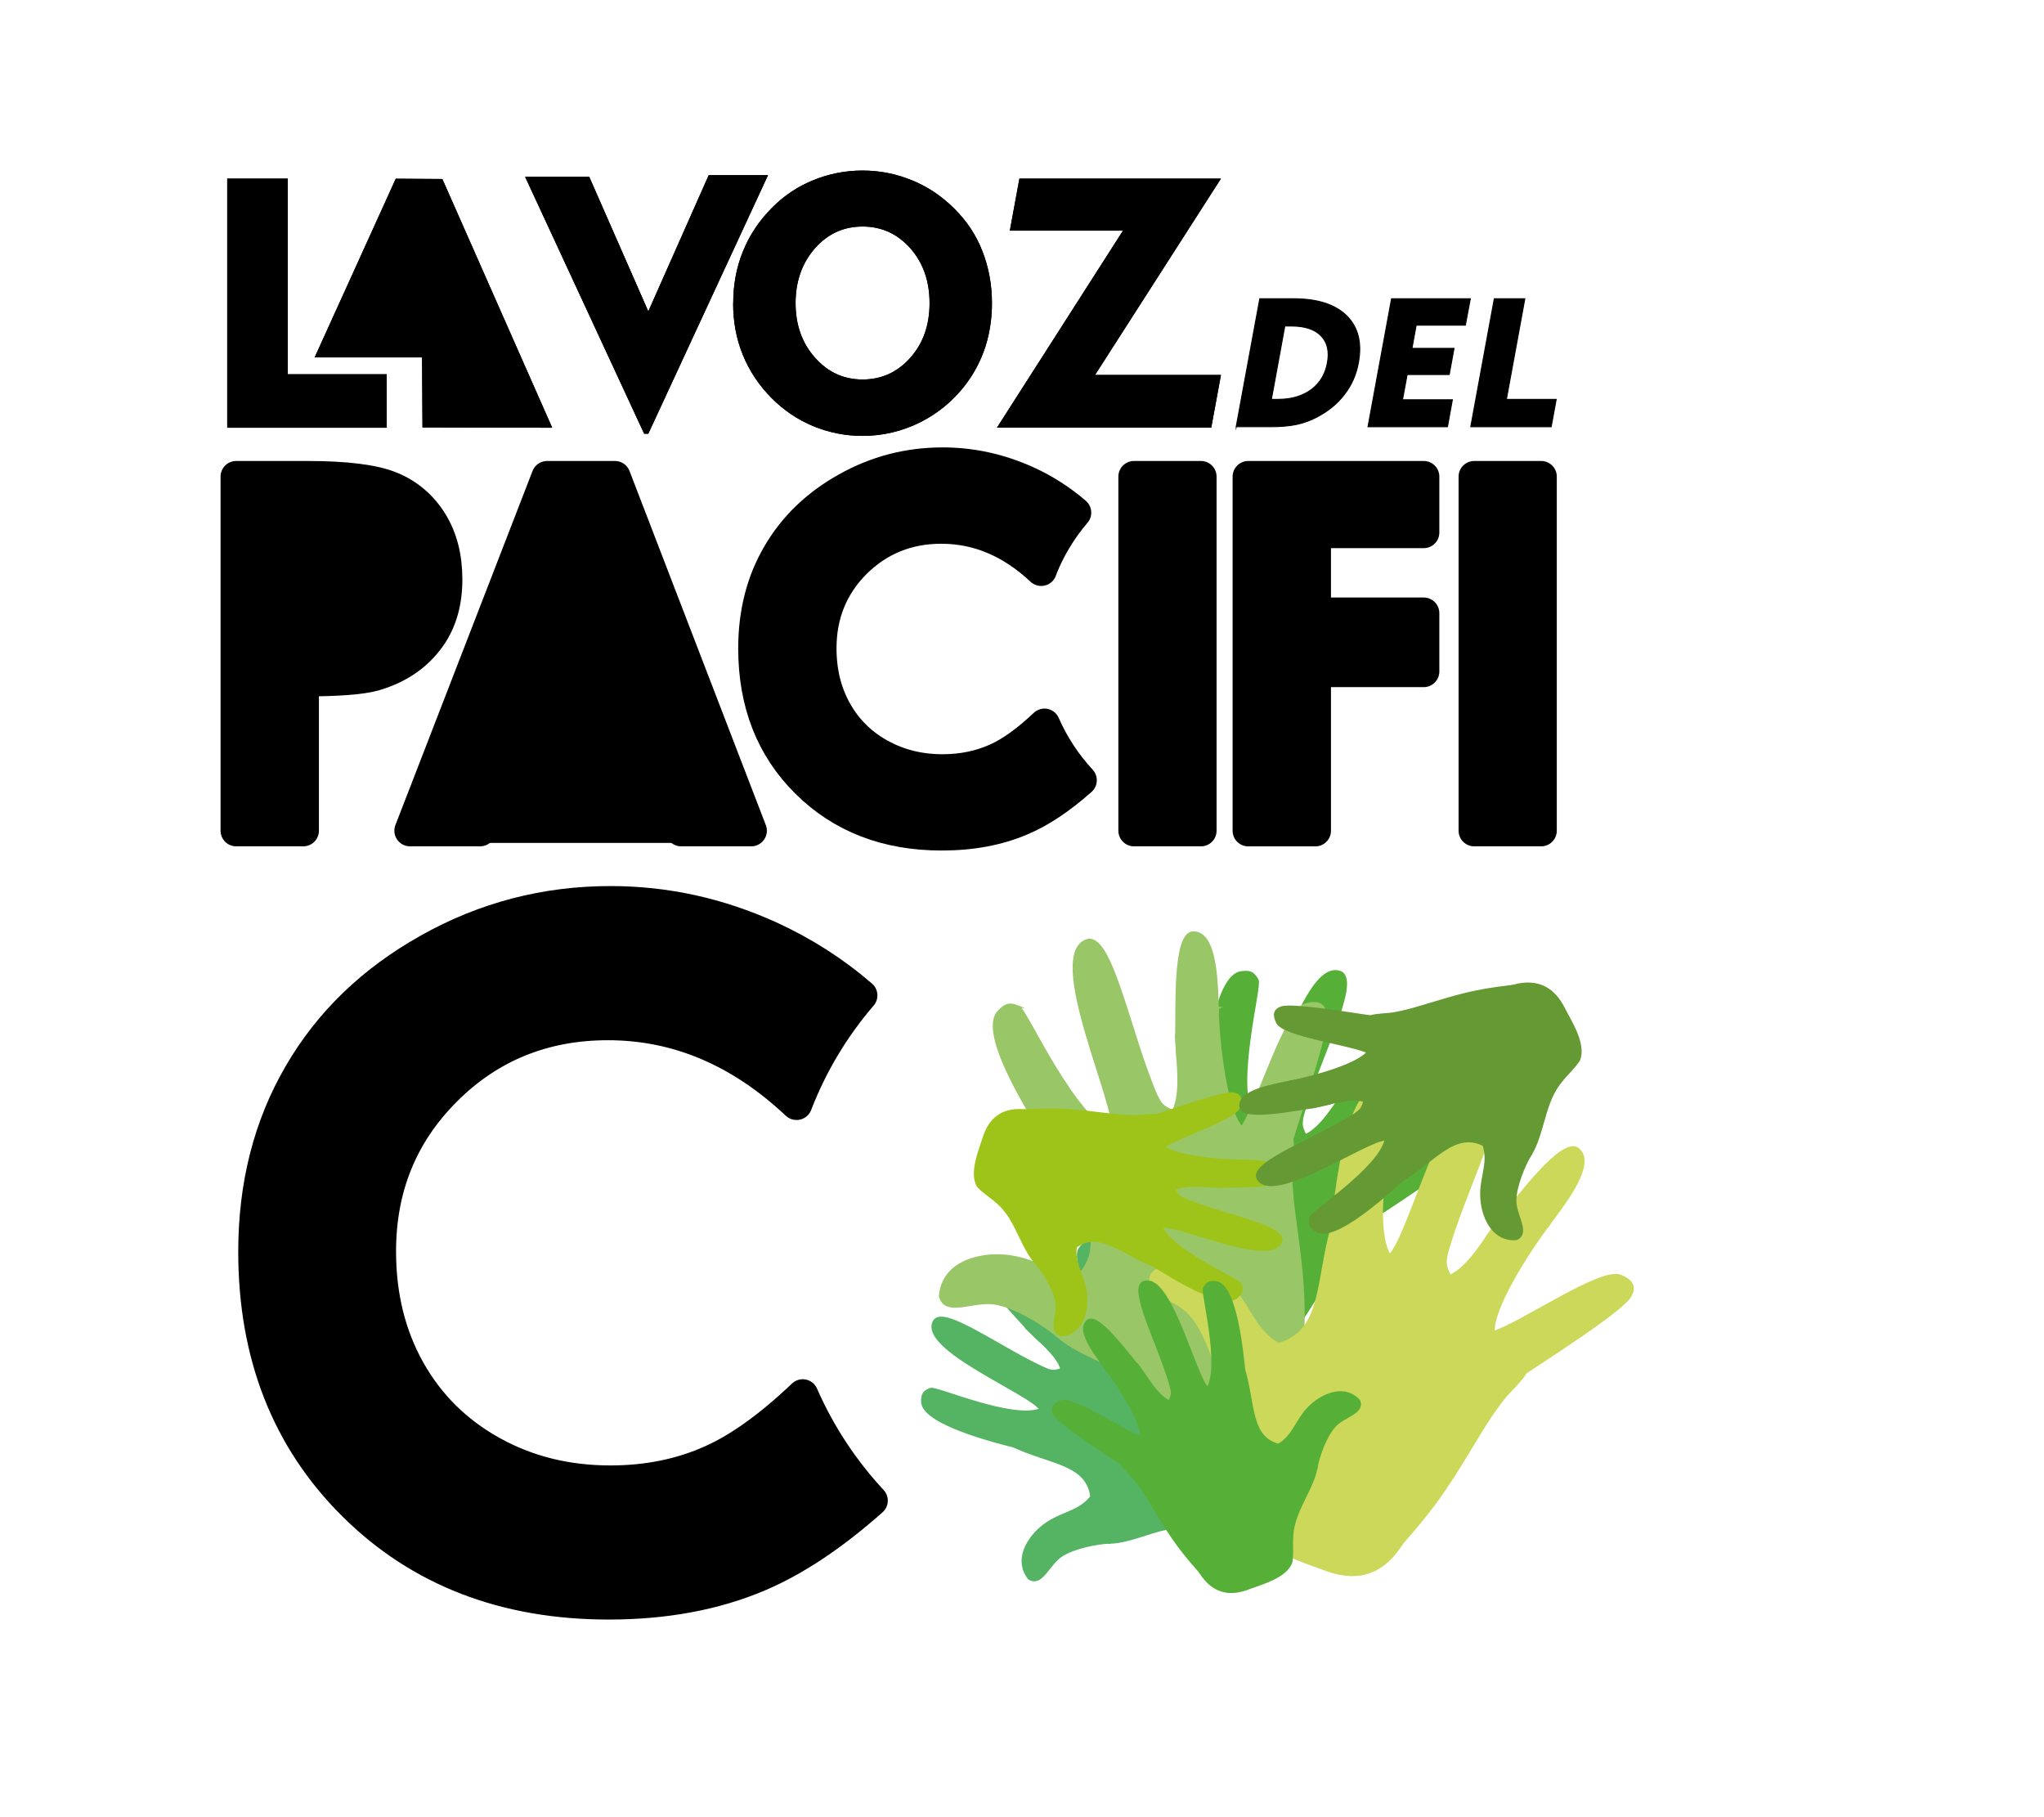 <svg xmlns="http://www.w3.org/2000/svg" id="Capa_1" viewBox="0 0 422.89 375.88"><defs><style>.cls-1{fill:#659933;stroke:#659933;}.cls-1,.cls-2,.cls-3,.cls-4,.cls-5,.cls-6,.cls-7,.cls-8,.cls-9{stroke-miterlimit:10;}.cls-1,.cls-2,.cls-3,.cls-4,.cls-6,.cls-7,.cls-8,.cls-9{stroke-width:.57px;}.cls-1,.cls-2,.cls-3,.cls-4,.cls-7,.cls-8,.cls-9,.cls-10{fill-rule:evenodd;}.cls-2{fill:#56b038;stroke:#56b038;}.cls-3{fill:#cbd859;stroke:#cbd859;}.cls-4,.cls-5,.cls-6,.cls-11{stroke:#000;}.cls-4,.cls-6,.cls-12,.cls-10{fill:#000;}.cls-5{stroke-width:.2px;}.cls-5,.cls-11{fill:none;}.cls-7{fill:#55b364;stroke:#55b364;}.cls-12,.cls-10{stroke-width:0px;}.cls-8{fill:#9fc419;stroke:#9fc419;}.cls-9{fill:#99c667;stroke:#99c667;}.cls-11{stroke-linecap:round;stroke-linejoin:round;stroke-width:6.46px;}</style></defs><rect class="cls-6" x="48.86" y="98.59" width="13.89" height="47.03"></rect><path class="cls-11" d="M48.86,98.59h14.83c7.99,0,13.78.74,17.29,2.21,3.54,1.47,6.35,3.88,8.39,7.17s3.06,7.26,3.06,11.88c0,5.13-1.33,9.38-4.03,12.76-2.66,3.4-6.32,5.75-10.91,7.09-2.72.77-7.63,1.13-14.74,1.13v31.01h-13.89v-73.25ZM62.75,127.25h4.45c3.54,0,5.95-.26,7.34-.74,1.39-.51,2.44-1.33,3.26-2.49.77-1.16,1.16-2.55,1.16-4.2,0-2.83-1.11-4.9-3.32-6.21-1.59-.96-4.59-1.45-8.96-1.45h-3.94v15.08ZM113.2,98.59h14.03l28.2,73.25h-14.51l-5.73-15.11h-30.02l-5.84,15.11h-14.51l28.37-73.25ZM120.23,118.07l-9.92,25.2h19.79l-9.86-25.2ZM234.61,98.59h13.86v73.25h-13.86v-73.25ZM258.25,98.59h36.31v11.57h-22.42v16.67h22.42v12.08h-22.42v32.94h-13.89v-73.25ZM305,98.59h13.86v73.25h-13.86v-73.25Z"></path><path class="cls-10" d="M48.86,98.59h14.83c7.99,0,13.78.74,17.29,2.21,3.54,1.47,6.35,3.88,8.39,7.17s3.06,7.26,3.06,11.88c0,5.13-1.33,9.38-4.03,12.76-2.66,3.4-6.32,5.75-10.91,7.09-2.72.77-7.63,1.13-14.74,1.13v31.01h-13.89v-73.25ZM62.75,127.25h4.45c3.54,0,5.95-.26,7.34-.74,1.39-.51,2.44-1.33,3.26-2.49.77-1.16,1.16-2.55,1.16-4.2,0-2.83-1.11-4.9-3.32-6.21-1.59-.96-4.59-1.45-8.96-1.45h-3.94v15.08ZM113.2,98.59h14.03l28.2,73.25h-14.51l-5.73-15.11h-30.02l-5.84,15.11h-14.51l28.37-73.25ZM120.23,118.07l-9.92,25.2h19.79l-9.86-25.2ZM234.61,98.59h13.86v73.25h-13.86v-73.25ZM258.25,98.59h36.31v11.57h-22.42v16.67h22.42v12.08h-22.42v32.94h-13.89v-73.25ZM305,98.59h13.86v73.25h-13.86v-73.25Z"></path><path class="cls-11" d="M164.79,228.45c-11.71-11-24.69-16.5-39-16.5-13.24,0-24.41,4.54-33.45,13.55-9.1,9.04-13.63,20.15-13.63,33.36,0,9.24,2.04,17.4,6.04,24.55,4.03,7.17,9.69,12.78,17.04,16.87,7.34,4.08,15.51,6.09,24.49,6.09,7.65,0,14.66-1.42,20.98-4.28,5.75-2.58,12.05-7.11,18.82-13.55,3.54,8.11,8.45,15.51,14.37,21.88-8.16,7.23-15.96,12.42-23.36,15.56-9.1,3.88-19.5,5.81-31.15,5.81-21.51,0-39.15-6.8-52.87-20.44-13.72-13.63-20.55-31.12-20.55-52.41,0-13.8,3.12-26.05,9.38-36.79,6.21-10.71,15.14-19.33,26.82-25.85,11.62-6.52,24.15-9.78,37.59-9.78,11.4,0,22.39,2.41,33,7.23,6.94,3.17,13.29,7.23,18.99,12.16-5.7,6.63-10.29,14.23-13.49,22.54h0Z"></path><path class="cls-10" d="M164.79,228.45c-11.71-11-24.69-16.5-39-16.5-13.24,0-24.41,4.54-33.45,13.55-9.1,9.04-13.63,20.15-13.63,33.36,0,9.24,2.04,17.4,6.04,24.55,4.03,7.17,9.69,12.78,17.04,16.87,7.34,4.08,15.51,6.09,24.49,6.09,7.65,0,14.66-1.42,20.98-4.28,5.75-2.58,12.05-7.11,18.82-13.55,3.54,8.11,8.45,15.51,14.37,21.88-8.16,7.23-15.96,12.42-23.36,15.56-9.1,3.88-19.5,5.81-31.15,5.81-21.51,0-39.15-6.8-52.87-20.44-13.72-13.63-20.55-31.12-20.55-52.41,0-13.8,3.12-26.05,9.38-36.79,6.21-10.71,15.14-19.33,26.82-25.85,11.62-6.52,24.15-9.78,37.59-9.78,11.4,0,22.39,2.41,33,7.23,6.94,3.17,13.29,7.23,18.99,12.16-5.7,6.63-10.29,14.23-13.49,22.54h0Z"></path><path class="cls-11" d="M215.42,117.98c-6.21-5.81-13.07-8.73-20.66-8.73-7,0-12.9,2.41-17.72,7.17-4.79,4.79-7.2,10.69-7.2,17.69,0,4.88,1.08,9.21,3.2,12.98,2.13,3.8,5.13,6.77,9.01,8.93,3.88,2.15,8.19,3.23,12.95,3.23,4.05,0,7.77-.77,11.11-2.27,3.06-1.36,6.38-3.77,9.98-7.17,1.87,4.28,4.45,8.19,7.6,11.59-4.31,3.83-8.45,6.58-12.36,8.22-4.82,2.07-10.32,3.09-16.5,3.09-11.4,0-20.72-3.6-28.01-10.83-7.26-7.2-10.86-16.47-10.86-27.75,0-7.31,1.64-13.8,4.96-19.47,3.29-5.67,8.02-10.23,14.2-13.69,6.15-3.46,12.78-5.19,19.9-5.19,6.04,0,11.85,1.28,17.46,3.83,3.69,1.67,7.03,3.83,10.06,6.43-3,3.51-5.44,7.54-7.14,11.93h0Z"></path><path class="cls-10" d="M215.42,117.98c-6.21-5.81-13.07-8.73-20.66-8.73-7,0-12.9,2.41-17.72,7.17-4.79,4.79-7.2,10.69-7.2,17.69,0,4.88,1.08,9.21,3.2,12.98,2.13,3.8,5.13,6.77,9.01,8.93,3.88,2.15,8.19,3.23,12.95,3.23,4.05,0,7.77-.77,11.11-2.27,3.06-1.36,6.38-3.77,9.98-7.17,1.87,4.28,4.45,8.19,7.6,11.59-4.31,3.83-8.45,6.58-12.36,8.22-4.82,2.07-10.32,3.09-16.5,3.09-11.4,0-20.72-3.6-28.01-10.83-7.26-7.2-10.86-16.47-10.86-27.75,0-7.31,1.64-13.8,4.96-19.47,3.29-5.67,8.02-10.23,14.2-13.69,6.15-3.46,12.78-5.19,19.9-5.19,6.04,0,11.85,1.28,17.46,3.83,3.69,1.67,7.03,3.83,10.06,6.43-3,3.51-5.44,7.54-7.14,11.93h0Z"></path><path class="cls-10" d="M47.01,88.47v-51.53h12.53v40.48h20.47v11.06h-33ZM65.1,73.93l16.78-36.96,9.64.06,22.73,51.45-26.84-.06-.09-14.49h-22.22ZM134.12,89.72h-.85l-24.63-53.15h13.27l12.22,27.84,12.5-28.18h12.27l-24.77,53.49ZM164.6,62.71c0,4.48,1.33,8.25,4,11.25,2.66,3.03,5.95,4.54,9.86,4.54s7.23-1.5,9.89-4.51c2.66-3,3.97-6.77,3.97-11.28s-1.3-8.31-3.97-11.34c-2.66-3-5.95-4.51-9.89-4.51s-7.2,1.5-9.86,4.51c-2.66,3.03-4,6.83-4,11.34h0ZM151.7,62.71c0-3.83.65-7.37,2.01-10.71,1.33-3.32,3.32-6.29,5.92-8.93,2.47-2.52,5.33-4.45,8.59-5.78,3.23-1.33,6.66-2.01,10.23-2.01s7,.68,10.29,2.04c3.26,1.33,6.15,3.29,8.7,5.84,2.55,2.52,4.51,5.44,5.81,8.79,1.3,3.32,1.98,6.92,1.98,10.77,0,3.23-.48,6.26-1.39,9.1-.94,2.83-2.3,5.44-4.11,7.8-2.55,3.32-5.7,5.92-9.41,7.77-3.74,1.84-7.68,2.78-11.88,2.78-3.54,0-6.94-.68-10.18-2.01-3.26-1.36-6.15-3.32-8.65-5.84-2.61-2.64-4.59-5.61-5.92-8.9-1.36-3.32-2.01-6.86-2.01-10.69h0ZM206.26,88.47l26.08-40.76h-23.41l1.98-10.77h41.7l-26.05,40.62h26.05l-2.01,10.91h-44.33Z"></path><path class="cls-10" d="M47.01,88.47v-51.53h12.53v40.48h20.47v11.06h-33ZM65.1,73.93l16.78-36.96,9.64.06,22.73,51.45-26.84-.06-.09-14.49h-22.22ZM134.12,89.72h-.85l-24.63-53.15h13.27l12.22,27.84,12.5-28.18h12.27l-24.77,53.49ZM164.6,62.71c0,4.48,1.33,8.25,4,11.25,2.66,3.03,5.95,4.54,9.86,4.54s7.23-1.5,9.89-4.51c2.66-3,3.97-6.77,3.97-11.28s-1.3-8.31-3.97-11.34c-2.66-3-5.95-4.51-9.89-4.51s-7.2,1.5-9.86,4.51c-2.66,3.03-4,6.83-4,11.34h0ZM151.7,62.71c0-3.83.65-7.37,2.01-10.71,1.33-3.32,3.32-6.29,5.92-8.93,2.47-2.52,5.33-4.45,8.59-5.78,3.23-1.33,6.66-2.01,10.23-2.01s7,.68,10.29,2.04c3.26,1.33,6.15,3.29,8.7,5.84,2.55,2.52,4.51,5.44,5.81,8.79,1.3,3.32,1.98,6.92,1.98,10.77,0,3.23-.48,6.26-1.39,9.1-.94,2.83-2.3,5.44-4.11,7.8-2.55,3.32-5.7,5.92-9.41,7.77-3.74,1.84-7.68,2.78-11.88,2.78-3.54,0-6.94-.68-10.18-2.01-3.26-1.36-6.15-3.32-8.65-5.84-2.61-2.64-4.59-5.61-5.92-8.9-1.36-3.32-2.01-6.86-2.01-10.69h0ZM206.26,88.47l26.08-40.76h-23.41l1.98-10.77h41.7l-26.05,40.62h26.05l-2.01,10.91h-44.33ZM49.14,39.07v47.28h28.74v-6.8h-18.34c-1.16,0-2.13-.96-2.13-2.13v-38.35h-8.28ZM83.24,39.09l-14.85,32.71h16.58v.03h2.35c1.16,0,2.1.94,2.1,2.1l.09,12.39,21.49.03-20.86-47.2-6.89-.06ZM111.96,38.7l21.74,46.89,21.88-47.23h-7.6l-11.93,26.9h0c-.2.45-.57.85-1.08,1.08-1.08.48-2.32,0-2.81-1.08l-11.65-26.56h-8.56ZM163.6,69.59c-.77-2.1-1.13-4.39-1.13-6.89s.37-4.79,1.13-6.92c.74-2.15,1.9-4.08,3.4-5.81,1.53-1.73,3.26-3.03,5.19-3.91,1.93-.91,4.03-1.33,6.26-1.33s4.37.43,6.29,1.33c1.96.88,3.69,2.18,5.19,3.91h0c1.5,1.73,2.64,3.66,3.4,5.81.74,2.13,1.11,4.42,1.11,6.92s-.37,4.79-1.11,6.92c-.77,2.13-1.9,4.05-3.4,5.78v-.03.03c-1.53,1.73-3.26,3.03-5.16,3.88-1.96.91-4.05,1.33-6.32,1.33s-4.34-.43-6.26-1.33h0c-1.93-.88-3.66-2.18-5.19-3.91-1.5-1.73-2.66-3.66-3.4-5.78h0ZM154.28,57.55c-.31,1.64-.45,3.37-.45,5.16s.14,3.51.45,5.16c.31,1.62.77,3.2,1.39,4.73h0c.62,1.5,1.39,2.95,2.3,4.34.91,1.36,1.96,2.64,3.17,3.86,1.16,1.16,2.41,2.21,3.74,3.12,1.3.88,2.72,1.64,4.2,2.24v.03c1.5.6,3.03,1.08,4.59,1.39,1.56.28,3.15.45,4.79.45,1.93,0,3.83-.2,5.64-.62,1.81-.45,3.57-1.08,5.3-1.93,1.7-.85,3.29-1.87,4.73-3.06s2.75-2.55,3.94-4.11h0c.82-1.08,1.56-2.21,2.18-3.4.62-1.19,1.16-2.44,1.59-3.74h0c.43-1.3.74-2.64.94-4.05.23-1.42.34-2.86.34-4.39,0-1.81-.17-3.57-.45-5.22-.31-1.62-.74-3.17-1.33-4.65-.03-.06-.03-.09-.06-.14-.6-1.53-1.33-2.95-2.24-4.31-.88-1.33-1.9-2.58-3.09-3.74v-.03c-1.16-1.16-2.44-2.21-3.77-3.09-1.33-.91-2.75-1.64-4.25-2.27s-3.03-1.08-4.62-1.39c-1.59-.31-3.2-.48-4.85-.48s-3.26.17-4.85.48c-1.56.31-3.09.77-4.56,1.39l-.03-.03v.03c-1.47.6-2.89,1.33-4.22,2.24-1.3.88-2.52,1.9-3.66,3.03v.03c-1.22,1.19-2.27,2.49-3.17,3.88-.88,1.33-1.64,2.75-2.24,4.25-.03.03-.03.06-.06.09-.62,1.56-1.08,3.15-1.39,4.76h0ZM234.13,48.87l-23.98,37.47h38.69l1.22-6.66h-23.5c-.4,0-.79-.11-1.13-.34-.99-.62-1.28-1.96-.65-2.95l23.95-37.33h-36.06l-1.19,6.52h20.86v.03c.4-.03.79.09,1.16.31.99.65,1.28,1.96.62,2.95h0Z"></path><path class="cls-12" d="M263.04,82.61h1.39c2.78,0,5.05-.68,6.86-2.01,1.79-1.33,2.92-3.2,3.34-5.56.43-2.35,0-4.22-1.3-5.56-1.3-1.36-3.34-2.04-6.12-2.04h-1.39l-2.78,15.17ZM255.76,88.28l4.88-26.48h7.03c4.93,0,8.59,1.19,10.97,3.54,2.35,2.35,3.17,5.58,2.41,9.69-.45,2.47-1.42,4.65-2.89,6.55-1.45,1.9-3.34,3.46-5.73,4.71-1.36.71-2.78,1.22-4.25,1.53-1.5.31-3.29.45-5.39.45h-7.03Z"></path><polygon class="cls-12" points="283.03 88.28 287.9 61.8 304.2 61.8 303.18 67.27 293 67.27 292.13 72.06 300.83 72.06 299.84 77.48 291.13 77.48 290.17 82.69 300.49 82.69 299.47 88.28 283.03 88.28"></polygon><polygon class="cls-12" points="304.29 88.28 309.16 61.8 315.48 61.8 311.66 82.61 321.97 82.61 320.93 88.28 304.29 88.28"></polygon><path class="cls-5" d="M263.04,82.61h1.39c2.78,0,5.05-.68,6.86-2.01,1.79-1.33,2.92-3.2,3.34-5.56.43-2.35,0-4.22-1.3-5.56-1.3-1.36-3.34-2.04-6.12-2.04h-1.39l-2.78,15.17ZM255.76,88.28l4.88-26.48h7.03c4.93,0,8.59,1.19,10.97,3.54,2.35,2.35,3.17,5.58,2.41,9.69-.45,2.47-1.42,4.65-2.89,6.55-1.45,1.9-3.34,3.46-5.73,4.71-1.36.71-2.78,1.22-4.25,1.53-1.5.31-3.29.45-5.39.45h-7.03Z"></path><polygon class="cls-5" points="283.03 88.28 287.9 61.8 304.2 61.8 303.18 67.27 293 67.27 292.13 72.06 300.83 72.06 299.84 77.48 291.13 77.48 290.17 82.69 300.49 82.69 299.47 88.28 283.03 88.28"></polygon><polygon class="cls-5" points="304.29 88.28 309.16 61.8 315.48 61.8 311.66 82.61 321.97 82.61 320.93 88.28 304.29 88.28"></polygon><path class="cls-4" d="M62.97,110.61h8.65c4.42,0,8.05,3.63,8.05,8.05h0c0,4.45-3.63,8.08-8.05,8.08h-8.65c-4.42,0-8.05-3.63-8.05-8.08h0c0-4.42,3.63-8.05,8.05-8.05h0Z"></path><polygon class="cls-4" points="121.4 117.9 132.45 145.99 143.53 174.08 121.4 174.08 99.26 174.08 110.31 145.99 121.4 117.9"></polygon><path class="cls-2" d="M252.02,261.3c-5.58-4.76-16.5-11.06-23.56-7.97.79,4.65,4.05,9.3,5.73,13.97,2.01,5.67.82,8.5,1.39,12.87,1.47,4.28,8.73,6.15,11.85,7.37,5.27,2.04,10.15,1.42,13.89-4.51l-.99-2.35c-1.87-9.55-.48-8.22-8.31-19.39h0Z"></path><path class="cls-2" d="M287.96,225.39c-2.83-.65-4.9.03-8.45.91l-.51-1.53c-2.58,3.32-5.39,8.59-8.96,10.15-.94-1.96-.85-2.24-.68-3.77-12.33,9.69-10.52,11.17-14,24.58,5.13-2.41,9.69-2.32,14.63-2.49,2.3-.09,4.39-.6,6.35-.14,3.74.79,3.37.6,7.34-.88,3.32-2.24,17.46-11.2,18.85-13.8.74-1.39.57-2.52-1.76-3.51-3.46-1.47-17.66,8.48-22.9,10.12-.31-4.31,6.24-14.51,10.09-19.62h0Z"></path><path class="cls-2" d="M248.95,225.81c-2.89,9.89-1.53,19.08-9.75,21.34-4.9-2.78-5.13-7.68-9.95-11.68-3.23-2.69-8.84-5.13-12.81-.91-1.47,3.43,4.25,4.25,6.86,7.11,2.58,2.83,4.51,8.36,5.16,11.65,7.06-3.09,17.97,3.2,23.56,7.97,4.93-4.28,5.3-11.17,6.41-16.21-1.53-3-2.49-8.56-6.66-16.13l-2.81-3.15Z"></path><path class="cls-2" d="M260.12,202.74c-.96-1.7-1.73-1.73-3.23-1.56-5.73.54-7.51,20.83-7.94,24.63l2.81,3.15c4.17,7.57,5.13,13.12,6.66,16.13,3.06-6.77,4.37-8.76,10.94-13.95,3.17-11.76,11.96-27.81,8.08-29.93-7.57-3.32-14.57,27.13-18.26,29.96-3.94-6.69,1.7-27.21.94-28.43h0Z"></path><path class="cls-2" d="M252.02,261.3c7.82,11.17,6.43,9.84,8.31,19.39l.99,2.35c7.14-8.08,8.9-11.4,14.4-20.38,1.11-1.81,2.27-3.6,3.8-5.56,1.13-1.47,3.26-3.34,4.17-4.9-2.89,1.08-8.08-.09-12.95-.54-7.91-.74-15.87-.28-18.71,9.64h0Z"></path><path class="cls-2" d="M278.89,224.9l-2.04,2.86c3.51-.88,7.82-2.41,10.66-1.79,2.18-3.03,9.33-11.48,5.39-14.09-2.89-1.5-10.18,8.42-14,13.01h0Z"></path><path class="cls-7" d="M238.81,301.02c-4.51,3.91-10.91,11.96-9.27,18.03,3.83-.06,7.99-2.13,11.96-2.92,4.82-.94,6.97.37,10.57.43,3.63-.65,6.01-6.29,7.37-8.67,2.3-4,2.38-8.02-1.96-11.74l-2.01.51c-7.94.34-6.69-.6-16.67,4.37h0Z"></path><path class="cls-7" d="M214.14,267.65c-.85,2.21-.57,3.94-.28,6.92l-1.28.26c2.35,2.47,6.26,5.36,7.11,8.45-1.7.51-1.96.43-3.15.09,6.35,11.11,7.77,9.84,18.14,14.26-1.33-4.42-.71-8.11-.26-12.1.23-1.84.09-3.6.65-5.13,1.11-2.95.91-2.66.2-6.04-1.42-2.95-6.92-15.45-8.87-16.89-1.02-.74-1.96-.77-3.06.99-1.59,2.61,4.73,15.31,5.41,19.7-3.51-.26-10.97-6.77-14.63-10.49h0Z"></path><path class="cls-7" d="M209.78,299.17c7.63,3.54,15.22,3.54,16.07,10.46-2.86,3.63-6.83,3.2-10.66,6.63-2.55,2.27-5.19,6.49-2.27,10.23,2.58,1.59,3.94-2.92,6.58-4.68,2.58-1.73,7.29-2.64,10.03-2.78-1.64-6.07,4.76-14.12,9.27-18.03-2.86-4.51-8.36-5.64-12.3-7.14-2.61.88-7.23.99-13.83,3.43l-2.89,1.87Z"></path><path class="cls-7" d="M192.52,287.38c-1.5.57-1.62,1.19-1.67,2.41-.26,4.68,15.93,8.59,18.94,9.38l2.89-1.87c6.6-2.44,11.23-2.55,13.83-3.43-5.13-3.29-6.55-4.56-9.95-10.52-9.13-4-21-13.01-23.19-10.15-3.6,5.73,20.13,15.05,21.97,18.37-5.87,2.38-21.77-4.68-22.82-4.2h0Z"></path><path class="cls-7" d="M238.81,301.02c9.98-4.96,8.73-4.03,16.67-4.37l2.01-.51c-5.67-6.75-8.14-8.59-14.71-14.09-1.33-1.13-2.64-2.3-4.03-3.74-1.05-1.11-2.32-3.06-3.46-3.97.51,2.47-1.05,6.52-2.01,10.37-1.56,6.29-2.15,12.81,5.53,16.3h0Z"></path><path class="cls-7" d="M212.67,274.91l2.07,2.01c-.28-2.98-1.02-6.6-.14-8.84-2.21-2.13-8.16-8.9-10.74-6.04-1.56,2.13,5.58,9.24,8.82,12.87h0Z"></path><path class="cls-9" d="M245.52,266.49c-8.39-.26-22.71,1.96-26.79,9.78,4.05,3.6,10.32,5.44,15.17,8.42,5.87,3.6,6.83,7,10.49,10.49,4.39,2.81,12.22-.77,15.87-1.93,6.21-1.93,10.12-5.98,9.18-13.97l-2.58-1.39c-8.53-7.2-6.32-7-21.34-11.4h0Z"></path><path class="cls-9" d="M251.87,208.55c-3,1.47-4.37,3.54-6.89,6.89l-1.56-.99c.09,4.82,1.33,11.54-.71,15.51-2.27-1.08-2.41-1.39-3.32-2.89-4.05,17.55-1.39,17.55,5.1,32.03,2.86-5.84,7-9.04,11.28-12.73,1.98-1.73,3.51-3.66,5.58-4.71,3.94-1.96,3.46-1.87,5.95-6.04,1.33-4.39,7.57-22.56,6.94-25.88-.34-1.76-1.3-2.66-4.11-1.9-4.14,1.16-9.69,20.3-13.21,25.48-3.37-3.63-4.88-17.43-5.07-24.77h0Z"></path><path class="cls-9" d="M217.29,236.95c4.51,10.91,12.36,18.17,6.63,26.11-6.41,1.02-10.12-3.2-17.29-3.32-4.85-.09-11.59,1.76-12.1,8.42,1.13,4.11,6.83.71,11.25,1.42,4.31.68,10.03,4.22,12.95,6.69,4.08-7.82,18.4-10.03,26.79-9.78,1.33-7.37-3.26-13.8-5.92-19.08-3.51-1.62-8.39-5.9-17.52-9.67l-4.79-.79Z"></path><path class="cls-9" d="M210.71,208.29c-2.07-.82-2.78-.31-4,.91-4.73,4.59,8.25,24.04,10.57,27.75l4.79.79c9.13,3.77,14,8.05,17.52,9.67-2.13-8.28-2.38-10.97-.2-20.35-5.64-12.81-9.3-33.45-14.29-32.57-9.16,2.49,6.43,34.72,5.19,39.91-8.33-3.15-18.03-25.57-19.59-26.11h0Z"></path><path class="cls-9" d="M245.52,266.49c15.02,4.39,12.81,4.2,21.34,11.4l2.58,1.39c.6-12.36-.2-16.61-1.76-28.57-.31-2.41-.54-4.88-.6-7.71-.03-2.13.54-5.33.23-7.37-1.81,3.03-7.29,5.73-11.99,8.82-7.6,4.99-14.4,11.14-9.81,22.05h0Z"></path><path class="cls-9" d="M243.4,214.64l.26,4.03c2.52-3.32,5.24-7.77,8.25-9.24-.23-4.28.09-16.98-5.3-16.47-3.66.71-3.06,14.85-3.2,21.69h0Z"></path><path class="cls-3" d="M279.23,294.33c-6.41-5.47-18.96-12.7-27.07-9.13.88,5.33,4.62,10.69,6.55,16.07,2.32,6.49.94,9.75,1.62,14.77,1.67,4.93,10.03,7.06,13.61,8.48,6.07,2.38,11.68,1.64,15.99-5.16l-1.16-2.72c-2.15-10.97-.54-9.44-9.52-22.31h0Z"></path><path class="cls-3" d="M320.56,253.05c-3.29-.74-5.64.03-9.72,1.05l-.6-1.76c-2.95,3.83-6.18,9.86-10.29,11.68-1.08-2.24-.99-2.61-.79-4.34-14.17,11.14-12.1,12.84-16.1,28.23,5.9-2.75,11.17-2.66,16.81-2.86,2.64-.11,5.05-.65,7.31-.17,4.31.94,3.88.71,8.45-.99,3.8-2.58,20.07-12.87,21.66-15.87.85-1.59.68-2.89-2.01-4.05-3.97-1.7-20.32,9.75-26.31,11.65-.37-4.96,7.14-16.7,11.59-22.56h0Z"></path><path class="cls-3" d="M275.71,253.53c-3.34,11.37-1.76,21.94-11.23,24.55-5.64-3.2-5.9-8.84-11.42-13.44-3.74-3.09-10.18-5.87-14.74-1.02-1.7,3.91,4.88,4.88,7.88,8.16,2.95,3.26,5.22,9.61,5.95,13.41,8.11-3.57,20.66,3.66,27.07,9.13,5.67-4.9,6.09-12.81,7.34-18.62-1.73-3.43-2.86-9.84-7.63-18.54l-3.23-3.63Z"></path><path class="cls-3" d="M288.55,227.03c-1.11-1.96-1.98-1.98-3.71-1.81-6.58.62-8.65,23.95-9.13,28.32l3.23,3.63c4.76,8.7,5.9,15.11,7.63,18.54,3.51-7.8,5.02-10.06,12.59-16.02,3.66-13.55,13.75-31.97,9.3-34.41-8.73-3.83-16.78,31.18-21,34.44-4.51-7.68,1.96-31.32,1.11-32.68h0Z"></path><path class="cls-3" d="M279.23,294.33c8.99,12.87,7.37,11.34,9.52,22.31l1.16,2.72c8.19-9.3,10.23-13.12,16.55-23.44,1.25-2.07,2.61-4.14,4.37-6.41,1.3-1.67,3.74-3.83,4.79-5.61-3.32,1.25-9.3-.11-14.88-.62-9.1-.88-18.28-.34-21.51,11.06h0Z"></path><path class="cls-3" d="M310.1,252.49l-2.35,3.32c4.08-1.02,9.01-2.78,12.27-2.04,2.49-3.49,10.71-13.24,6.21-16.21-3.32-1.73-11.74,9.69-16.13,14.94h0Z"></path><path class="cls-8" d="M220.24,244.52c.2,5.19-1.05,14.09-5.9,16.67-2.24-2.47-3.43-6.35-5.3-9.33-2.3-3.63-4.39-4.2-6.6-6.43-1.76-2.69.4-7.6,1.08-9.86,1.16-3.86,3.66-6.32,8.62-5.81l.88,1.59c4.54,5.24,4.39,3.88,7.23,13.18h0Z"></path><path class="cls-8" d="M256.13,240.16c-.91,1.87-2.18,2.72-4.22,4.31l.62.96c-2.98,0-7.17-.74-9.61.57.68,1.39.88,1.47,1.81,2.04-10.86,2.64-10.89.99-19.9-2.95,3.6-1.81,5.56-4.42,7.82-7.09,1.05-1.25,2.24-2.21,2.86-3.51,1.19-2.44,1.13-2.15,3.71-3.71,2.69-.88,13.92-4.88,15.99-4.51,1.11.2,1.67.79,1.19,2.52-.68,2.61-12.5,6.18-15.7,8.39,2.27,2.07,10.86,2.89,15.42,2.98h0Z"></path><path class="cls-8" d="M238.78,261.81c-6.83-2.72-11.37-7.54-16.27-3.91-.57,3.97,2.07,6.24,2.18,10.69.09,3-.99,7.2-5.1,7.57-2.58-.68-.51-4.22-.99-6.97-.45-2.66-2.69-6.18-4.25-7.99,4.85-2.58,6.09-11.48,5.9-16.67,4.54-.91,8.56,1.9,11.88,3.51,1.02,2.18,3.71,5.16,6.12,10.8l.54,2.98Z"></path><path class="cls-8" d="M256.58,265.67c.54,1.28.2,1.73-.54,2.49-2.81,2.98-14.97-4.93-17.26-6.35l-.54-2.98c-2.41-5.64-5.1-8.62-6.12-10.8,5.13,1.28,6.8,1.42,12.61,0,7.99,3.37,20.81,5.5,20.32,8.59-1.5,5.73-21.6-3.71-24.8-2.89,2.01,5.13,15.99,10.97,16.33,11.93h0Z"></path><path class="cls-8" d="M220.24,244.52c-2.83-9.3-2.69-7.94-7.23-13.18l-.88-1.59c7.65-.45,10.29.03,17.72.88,1.5.17,3.03.31,4.79.31,1.33.03,3.32-.34,4.59-.17-1.87,1.13-3.51,4.56-5.39,7.48-3.06,4.76-6.8,9.01-13.61,6.26h0Z"></path><path class="cls-8" d="M252.41,245.43l-2.52-.11c2.04-1.59,4.79-3.32,5.7-5.19,2.64.11,10.52-.17,10.26,3.17-.45,2.27-9.21,2.01-13.44,2.13h0Z"></path><path class="cls-2" d="M255.11,309.26c4.08-3.46,12.08-8.08,17.23-5.81-.57,3.4-2.95,6.8-4.17,10.23-1.5,4.11-.62,6.21-1.05,9.41-1.05,3.12-6.38,4.48-8.65,5.36-3.86,1.53-7.43,1.08-10.15-3.29l.71-1.7c1.39-7,.37-6.01,6.07-14.2h0Z"></path><path class="cls-2" d="M228.83,283.02c2.1-.45,3.6.03,6.18.65l.4-1.11c1.87,2.44,3.91,6.26,6.55,7.43.68-1.42.62-1.64.48-2.75,9.01,7.09,7.68,8.16,10.23,17.94-3.74-1.76-7.09-1.67-10.69-1.81-1.67-.06-3.2-.43-4.65-.11-2.75.6-2.47.45-5.39-.62-2.41-1.64-12.76-8.19-13.78-10.09-.51-1.02-.43-1.84,1.3-2.58,2.52-1.08,12.93,6.21,16.72,7.4.23-3.15-4.54-10.63-7.37-14.34h0Z"></path><path class="cls-2" d="M257.34,283.33c2.13,7.23,1.13,13.95,7.14,15.62,3.57-2.04,3.74-5.64,7.26-8.56,2.38-1.96,6.46-3.74,9.38-.65,1.08,2.49-3.09,3.09-5.02,5.22-1.87,2.07-3.32,6.09-3.77,8.5-5.16-2.27-13.15,2.35-17.23,5.81-3.6-3.12-3.88-8.14-4.68-11.85,1.13-2.18,1.84-6.26,4.88-11.79l2.04-2.3Z"></path><path class="cls-2" d="M249.18,266.46c.71-1.25,1.28-1.25,2.35-1.16,4.2.4,5.5,15.25,5.81,18.03l-2.04,2.3c-3.03,5.53-3.74,9.61-4.88,11.79-2.24-4.96-3.17-6.41-7.99-10.18-2.32-8.62-8.76-20.35-5.92-21.91,5.56-2.41,10.69,19.84,13.38,21.91,2.86-4.88-1.25-19.9-.71-20.78h0Z"></path><path class="cls-2" d="M255.11,309.26c-5.7,8.19-4.68,7.2-6.07,14.2l-.71,1.7c-5.24-5.9-6.52-8.33-10.54-14.88-.79-1.33-1.67-2.64-2.78-4.08-.82-1.08-2.38-2.44-3.06-3.57,2.13.79,5.92-.06,9.5-.4,5.78-.54,11.59-.23,13.66,7.03h0Z"></path><path class="cls-2" d="M235.46,282.65l1.5,2.13c-2.58-.65-5.73-1.79-7.8-1.3-1.59-2.24-6.83-8.42-3.94-10.32,2.1-1.11,7.46,6.15,10.23,9.5h0Z"></path><path class="cls-1" d="M306.92,221.73c.77,5.75,3.86,15.22,9.67,17.12,1.98-3.12,2.55-7.6,4.03-11.23,1.81-4.39,4-5.44,5.98-8.31,1.42-3.32-1.9-8.25-3.06-10.6-2.01-4-5.22-6.21-10.54-4.71l-.68,1.9c-3.94,6.6-4.05,5.1-5.39,15.82h0Z"></path><path class="cls-1" d="M266.78,223.83c1.33,1.9,2.92,2.58,5.44,3.94l-.48,1.16c3.26-.6,7.71-2.18,10.63-1.22-.48,1.64-.68,1.79-1.59,2.58,12.39.79,12.1-1.02,21.23-7.06-4.28-1.28-6.94-3.77-9.92-6.26-1.39-1.16-2.89-1.98-3.83-3.29-1.76-2.44-1.64-2.13-4.76-3.37-3.15-.43-16.21-2.64-18.4-1.84-1.16.43-1.67,1.19-.82,3,1.25,2.69,14.88,4.37,18.82,6.15-2.1,2.69-11.34,5.27-16.33,6.21h0Z"></path><path class="cls-1" d="M289.94,244.21c6.94-4.28,11.03-10.4,17.06-7.4,1.39,4.25-1.08,7.26-.34,12.13.48,3.32,2.49,7.68,7.06,7.31,2.66-1.22-.26-4.73-.28-7.82,0-3,1.79-7.29,3.15-9.58-5.81-1.9-8.9-11.37-9.67-17.12-5.16-.09-9.01,3.74-12.33,6.15-.68,2.55-3.06,6.35-4.62,12.98l-.03,3.34Z"></path><path class="cls-1" d="M271.18,251.89c-.31,1.5.11,1.9,1.08,2.61,3.66,2.72,15.45-8.28,17.69-10.29l.03-3.34c1.56-6.63,3.94-10.43,4.62-12.98-5.39,2.35-7.2,2.83-13.8,2.41-8.11,5.24-21.74,10.01-20.61,13.32,2.72,5.95,22.93-8.25,26.59-7.97-1.19,6.01-15.39,15.11-15.59,16.24h0Z"></path><path class="cls-1" d="M306.92,221.73c1.33-10.71,1.45-9.21,5.39-15.82l.68-1.9c-8.5.99-11.28,1.98-19.28,4.37-1.59.48-3.23.91-5.16,1.28-1.45.26-3.69.23-5.05.65,2.27.91,4.71,4.34,7.31,7.2,4.25,4.62,9.21,8.56,16.1,4.22h0Z"></path><path class="cls-1" d="M271.89,228.93l2.72-.62c-2.55-1.33-5.9-2.72-7.23-4.59-2.89.65-11.57,1.84-10.63,5.44.91,2.41,10.46.43,15.14-.23h0Z"></path></svg>
